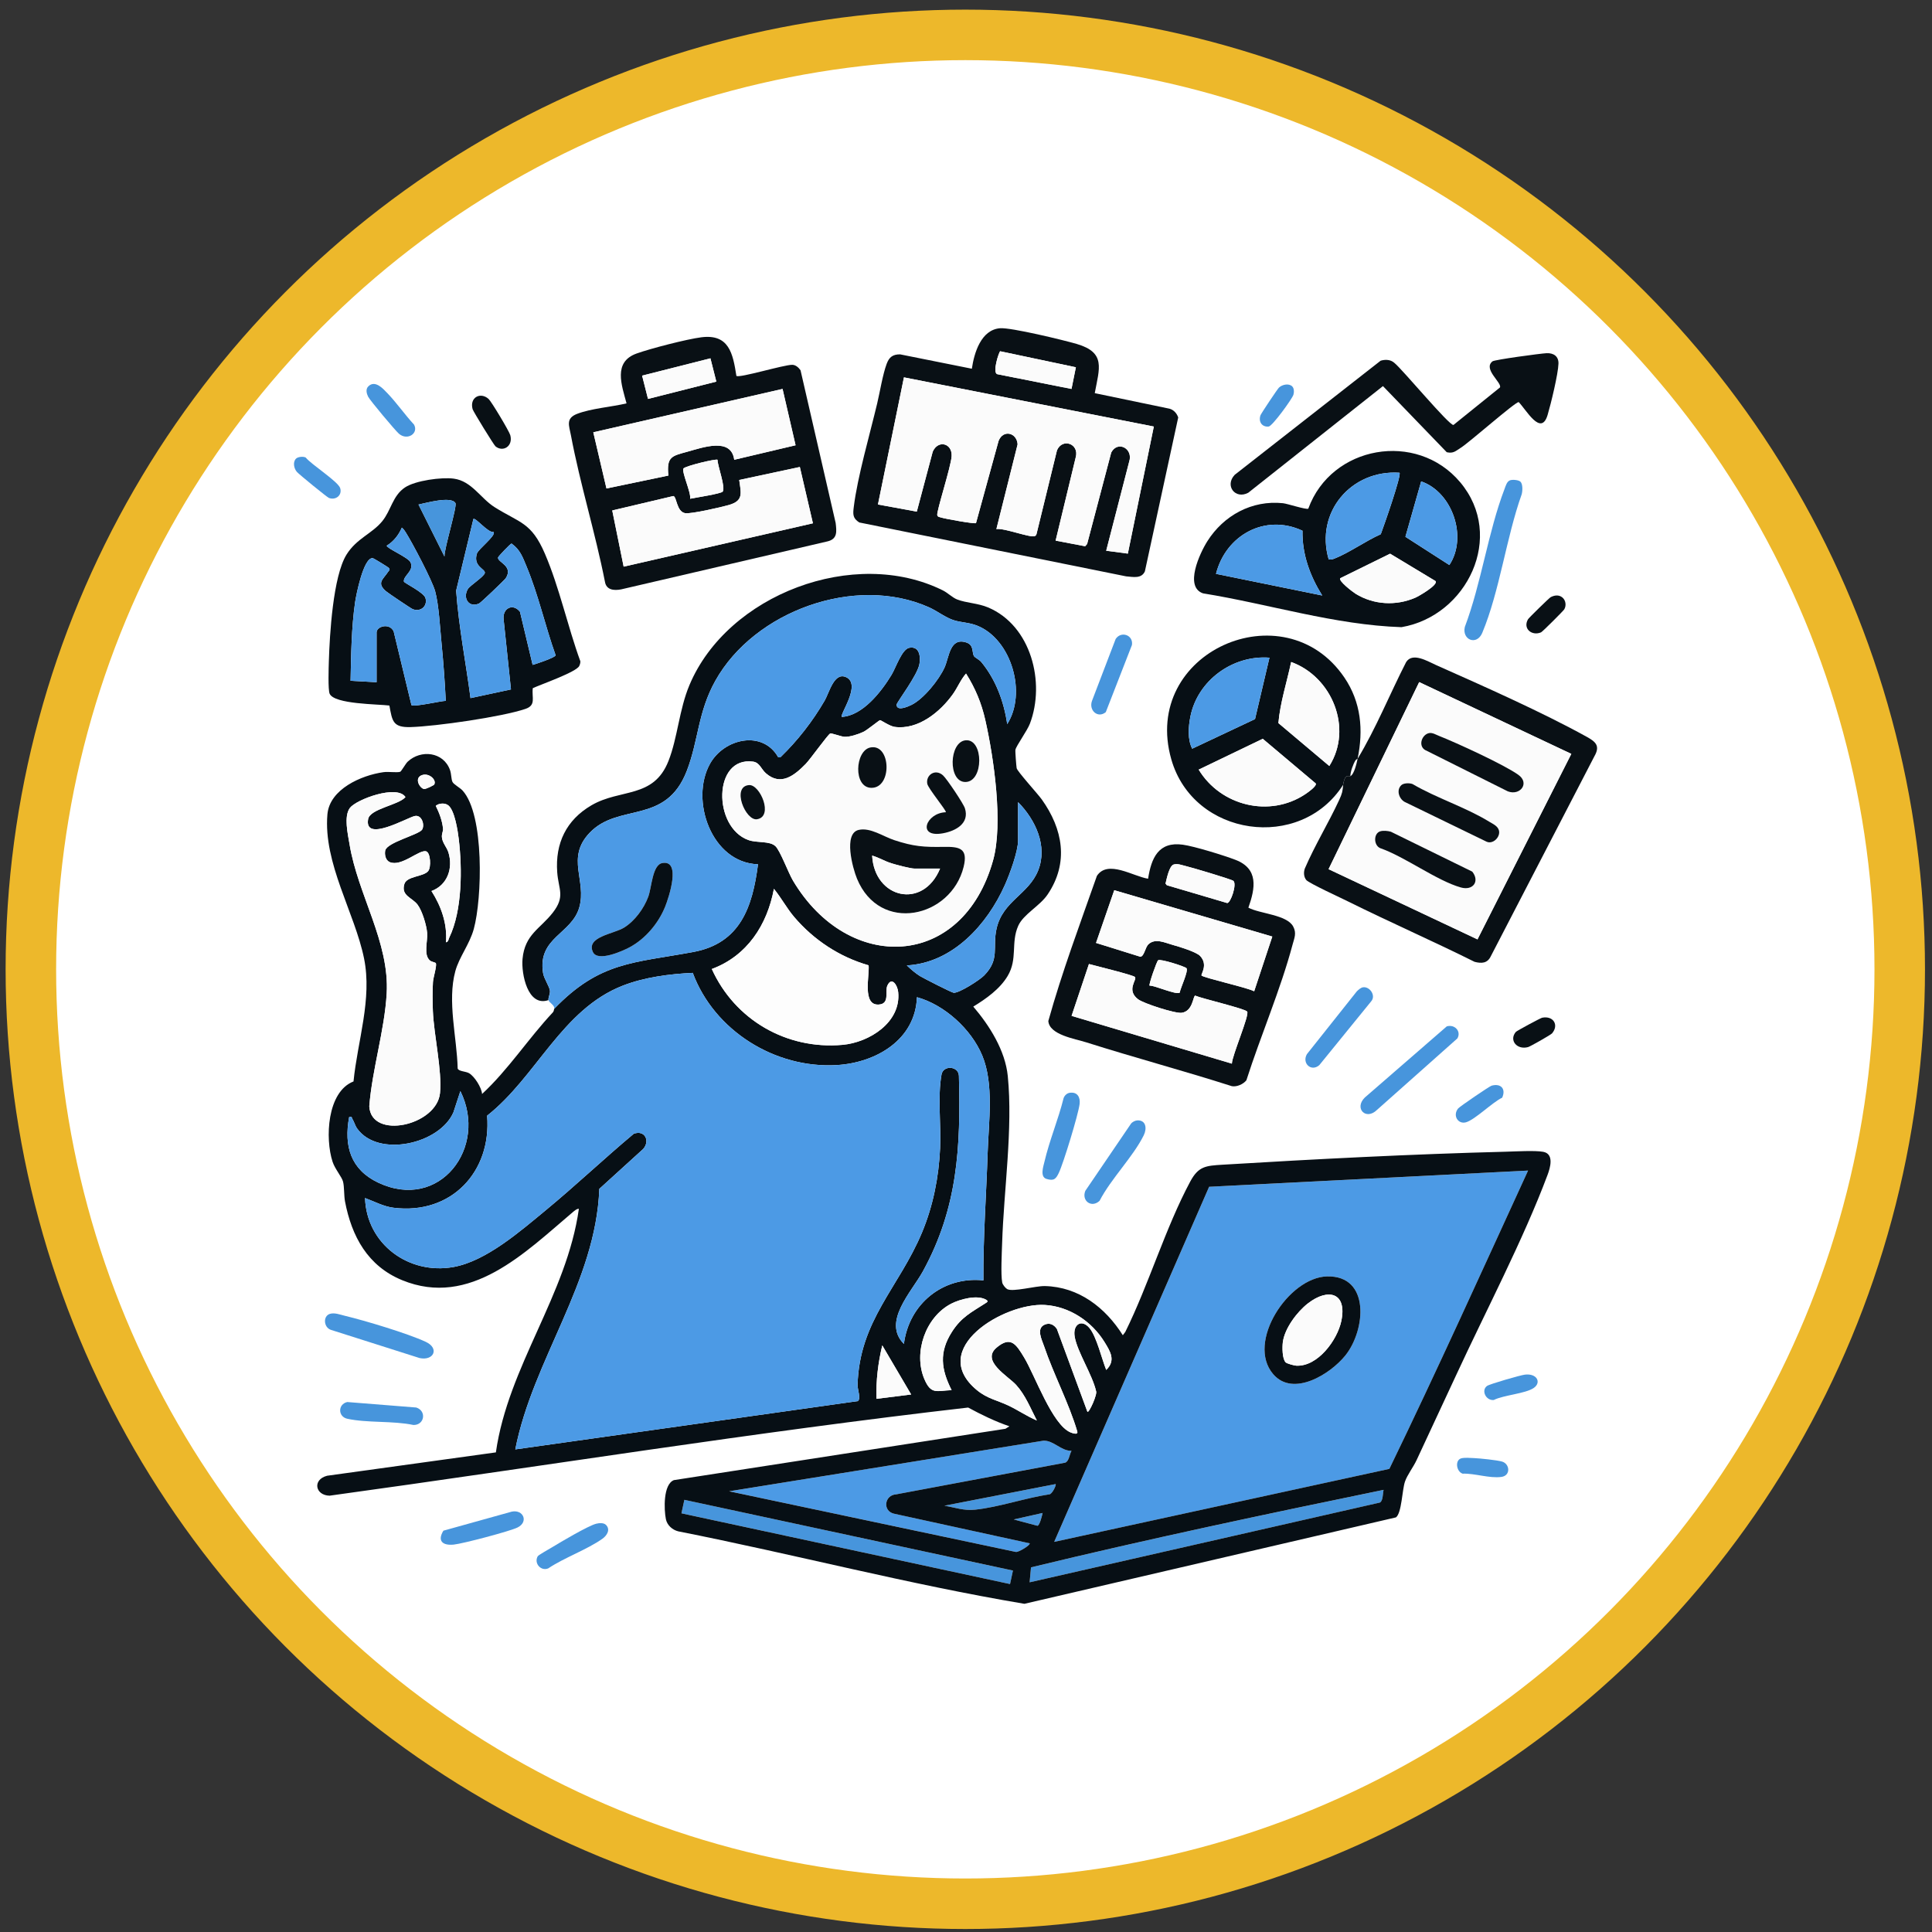 <?xml version="1.0" encoding="UTF-8"?> <svg xmlns="http://www.w3.org/2000/svg" width="306" height="306" viewBox="0 0 306 306"><rect x="0" y="0" width="306" height="306" fill="#333333" stroke="none"/><g id="a"><circle cx="152.889" cy="153.526" r="148" style="fill:#fff;"></circle></g><g id="b"><path d="M240.825,76.301c.383.382.334,1.502.18,2.017-2.433,6.814-3.484,15.33-6.234,21.911-.865,2.07-3.236,1.137-2.766-.927,2.618-6.925,3.676-15.028,6.292-21.862.182-.475.366-1.219.912-1.382.401-.12,1.324-.049,1.615.243Z" style="fill:#4795dc;"></path><path d="M229.145,162.563c1.272-.373,2.333.798,1.68,1.909l-12.72,11.309c-1.756,1.742-3.672-.236-1.944-1.944l12.985-11.274Z" style="fill:#4795dc;"></path><path d="M215.874,156.374c1.073-.168,2.106,1.316,1.296,2.227l-8.208,10.097c-1.28,1.121-2.799-.298-1.966-1.737l7.902-9.944c.257-.247.62-.587.975-.642Z" style="fill:#4795dc;"></path><path d="M180.166,177.449c1.362-.038,1.507,1.303.993,2.349-1.669,3.397-5.21,6.912-7,10.39-1.277,1.202-2.895.005-2.261-1.576l7.224-10.622c.217-.302.69-.53,1.044-.54Z" style="fill:#4795dc;"></path><path d="M169.419,173.084c1.236-.187,1.713.723,1.574,1.794-.218,1.68-2.555,9.354-3.298,10.905-.448.935-.761,1.296-1.941.942-1.082-.325-.5-1.984-.322-2.747.771-3.311,2.194-6.697,3.019-10.024.137-.426.519-.802.968-.869Z" style="fill:#4795dc;"></path><path d="M175.141,112.792c-1.267,1.049-2.756-.301-2.171-1.822l3.735-9.768c.861-1.298,2.818-.639,2.578.956l-4.142,10.634Z" style="fill:#4795dc;"></path><path d="M70.231,242.436l10.833-3.018c1.835-.37,2.689,1.63.906,2.514-1.206.598-8.691,2.57-10.106,2.709-1.772.175-2.63-.586-1.633-2.205Z" style="fill:#4795dc;"></path><path d="M95.975,241.517c.763.763.133,1.704-.556,2.194-2.433,1.727-6.038,2.991-8.589,4.697-1.145.481-2.292-.788-1.667-1.911.114-.204,1.852-1.174,2.246-1.413,1.383-.838,5.714-3.411,7.014-3.748.465-.12,1.193-.177,1.551.181Z" style="fill:#4795dc;"></path><path d="M78.474,70.689c-.266-.22-3.515-5.507-3.618-5.875-.521-1.875,1.251-2.788,2.534-1.62.45.41,3.257,5.101,3.428,5.724.484,1.76-1.154,2.756-2.345,1.772Z" style="fill:#091015;"></path><path d="M58.329,61.199c1.08-1.073,2.34.36,3.037,1.086,1.486,1.55,2.745,3.381,4.206,4.961.776,1.39-1.05,2.599-2.383,1.454-.575-.494-4.587-5.281-4.883-5.871-.243-.485-.426-1.182.024-1.629Z" style="fill:#4795dc;"></path><path d="M46.886,72.641c.296-.296,1.154-.389,1.542-.169.868,1.093,5.143,3.801,5.457,4.854.333,1.117-.698,1.94-1.78,1.544-.306-.112-4.68-3.693-5.055-4.099-.499-.539-.709-1.584-.164-2.13Z" style="fill:#4795dc;"></path><path d="M236.243,171.954c1.501-.409,2.304.529,1.677,1.906-1.524.709-4.315,3.499-5.733,3.896-1.253.35-2.142-1.07-1.247-2.183.253-.314,4.974-3.529,5.304-3.618Z" style="fill:#4795dc;"></path><path d="M241.511,217.723c1.922-.238,2.663,1.242,1.417,2.104-1.326.917-4.772,1.121-6.34,1.913-1.26.118-2.021-1.531-1.066-2.226.426-.31,5.276-1.702,5.989-1.791Z" style="fill:#4795dc;"></path><path d="M247.45,94.623c.546.444.66,1.287.306,1.888-.142.24-3.438,3.541-3.676,3.643-1.451.623-2.927-.585-2.067-2.067.133-.23,3.352-3.381,3.587-3.503.598-.312,1.291-.415,1.851.04Z" style="fill:#091015;"></path><path d="M231.429,230.982c.496-.146,1.45-.068,2.012-.043.926.041,3.682.316,4.476.557,1.233.374,1.38,2.222-.116,2.425-1.918.26-4.188-.584-6.142-.515-1.001-.326-1.248-2.125-.23-2.424Z" style="fill:#4795dc;"></path><path d="M244.253,161.191c1.79-.353,2.697,1.171,1.561,2.485-.201.233-3.449,2.075-3.783,2.166-1.787.489-3.059-1.095-1.943-2.403.154-.18,3.913-2.198,4.166-2.248Z" style="fill:#091015;"></path><path d="M204.669,61.2c.309.308.31.92.19,1.323-.193.646-3.332,4.975-3.918,5.035-1.074.11-1.648-.771-1.304-1.775.099-.289,2.692-4.168,2.931-4.393.523-.495,1.575-.714,2.102-.19Z" style="fill:#4795dc;"></path><path d="M84.387,108.995c-.197,1.503.574,2.695-1.172,3.286-3.743,1.266-14.146,2.76-18.184,2.879-2.819.083-2.905-.949-3.357-3.413-1.778-.23-8.71-.195-9.461-1.865-.279-.621-.157-4.196-.128-5.154.127-4.186.659-13.439,2.796-16.883,1.596-2.572,4.051-3.308,5.675-5.309,1.394-1.718,1.628-4.028,3.591-5.334,1.647-1.096,5.785-1.65,7.722-1.392,2.842.379,4.244,3.12,6.466,4.518,4.019,2.529,5.819,2.373,7.966,7.366,2.304,5.358,3.607,11.541,5.619,17.046.004.264-.064.508-.177.744-.457.96-6.077,2.92-7.357,3.512ZM70.399,88.146c-.07-1.196,2.036-7.961,1.734-8.468-.687-1.15-4.699.003-5.85.232l4.116,8.235ZM78.181,84.259c-.858.19-2.846-2.319-3.201-2.062l-2.735,11.359c.414,5.722,1.531,11.339,2.276,17.017l6.408-1.377-1.164-11.095c-.203-1.737,1.454-2.635,2.592-1.202l2.005,8.41c.602-.171,3.528-1.14,3.643-1.517-1.651-4.63-2.723-9.565-4.618-14.102-.61-1.46-.992-2.619-2.361-3.596-.15-.034-2.116,2.046-2.142,2.198-.135.776,2.477,1.31,1.231,3.277-.184.291-3.962,3.889-4.226,4.011-1.607.737-2.633-.821-1.801-2.26.341-.59,2.602-1.992,2.703-2.573.113-.65-1.904-1.012-1.253-3.071.232-.734,3.068-2.849,2.642-3.416ZM59.646,108.054v-7.895c0-.928,1.988-1.562,2.698-.181l2.824,11.706c.479.311,4.564-.65,5.436-.681-.15-2.989-.367-6.023-.662-9.013-.234-2.377-.427-6.193-1.024-8.358-.475-1.722-3.605-7.653-4.651-9.308-.178-.282-.351-.547-.618-.755-.519,1.184-1.289,2.175-2.397,2.859-.017.422,3.406,1.847,3.771,2.635.635,1.373-1.201,2.108-1.048,3.055.034.213,3.152,1.71,3.412,2.599.364,1.241-.699,2.256-2.011,1.769-.252-.093-3.925-2.568-4.246-2.847-1.547-1.339-.409-1.905.351-3.089.151-.235.345-.232.119-.581-.082-.126-2.416-1.55-2.565-1.566-1.452-.148-2.629,5.849-2.792,6.978-.581,4.024-.635,8.38-.717,12.443l4.12.228Z" style="fill:#070f15;"></path><path d="M59.646,108.054l-4.12-.228c.082-4.063.136-8.418.717-12.443.163-1.129,1.34-7.126,2.792-6.978.149.015,2.484,1.44,2.565,1.566.226.349.032.346-.119.581-.761,1.184-1.898,1.749-.351,3.089.321.278,3.994,2.753,4.246,2.847,1.312.487,2.375-.528,2.011-1.769-.26-.888-3.378-2.386-3.412-2.599-.153-.948,1.684-1.682,1.048-3.055-.365-.789-3.788-2.213-3.771-2.635,1.108-.684,1.878-1.675,2.397-2.859.267.208.439.473.618.755,1.046,1.655,4.176,7.586,4.651,9.308.597,2.165.79,5.981,1.024,8.358.295,2.99.512,6.024.662,9.013-.872.03-4.957.991-5.436.681l-2.824-11.706c-.71-1.381-2.698-.746-2.698.181v7.895Z" style="fill:#4c9ae5;"></path><path d="M78.181,84.259c.426.566-2.411,2.682-2.642,3.416-.651,2.059,1.366,2.421,1.253,3.071-.101.581-2.362,1.983-2.703,2.573-.832,1.439.194,2.997,1.801,2.26.265-.122,4.042-3.72,4.226-4.011,1.246-1.966-1.366-2.5-1.231-3.277.026-.151,1.992-2.231,2.142-2.198,1.369.978,1.751,2.136,2.361,3.596,1.895,4.537,2.967,9.472,4.618,14.102-.116.377-3.042,1.346-3.643,1.517l-2.005-8.41c-1.139-1.433-2.796-.535-2.592,1.202l1.164,11.095-6.408,1.377c-.745-5.677-1.862-11.295-2.276-17.017l2.735-11.359c.355-.257,2.343,2.252,3.201,2.062Z" style="fill:#4c9ae5;"></path><path d="M70.399,88.146l-4.116-8.235c1.151-.23,5.164-1.382,5.85-.232.302.506-1.803,7.271-1.734,8.468Z" style="fill:#4795dc;"></path><path d="M173.392,62.269l11.842,2.463c.67.183,1.158.738,1.378,1.386l-5.28,24.378c-.544,1.2-1.868.881-2.973.79l-42.264-8.536c-1.047-.674-1.014-1.292-.873-2.441.59-4.794,2.551-11.531,3.713-16.422.446-1.876.869-4.572,1.506-6.276.39-1.044.951-1.49,2.122-1.487l11.363,2.276c.364-2.498,1.446-6.165,4.464-6.412,1.718-.14,10.082,1.883,12.155,2.491,4.642,1.364,3.577,3.846,2.848,7.79ZM170.402,58.169l-11.98-2.533c-.189.042-1.31,3.437-.448,3.633l11.736,2.334.692-3.434ZM182.747,67.56l-39.577-7.79-4.116,20.134,6.153,1.129,2.523-9.493c.832-1.912,3.096-1.358,2.996.691-.079,1.624-2.438,8.834-2.277,9.367.093.31.338.28.567.36.578.202,5.324,1.054,5.567.896l3.575-13.015c.715-1.849,2.889-1.335,3.017.535l-3.361,13.424c1.202-.199,5.239,1.367,6.038,1.128.184-.055.284-.192.324-.373l3.236-13.239c.865-1.995,3.575-1.024,2.964,1.133l-3.181,13.181,4.676.891.314-.364,3.818-14.488c1.021-1.936,3.534-.629,2.839,1.468l-3.636,14.095,3.428.455,4.113-20.124Z" style="fill:#091015;"></path><path d="M182.747,67.56l-4.113,20.124-3.428-.455,3.636-14.095c.696-2.096-1.817-3.403-2.839-1.468l-3.818,14.488-.314.364-4.676-.891,3.181-13.181c.61-2.158-2.099-3.129-2.964-1.133l-3.236,13.239c-.041.181-.141.318-.324.373-.799.239-4.836-1.327-6.038-1.128l3.361-13.424c-.128-1.869-2.302-2.384-3.017-.535l-3.575,13.015c-.243.158-4.989-.694-5.567-.896-.229-.08-.474-.049-.567-.36-.16-.533,2.199-7.743,2.277-9.367.099-2.05-2.164-2.603-2.996-.691l-2.523,9.493-6.153-1.129,4.116-20.134,39.577,7.79Z" style="fill:#fbfbfb;"></path><path d="M170.402,58.169l-.692,3.434-11.736-2.334c-.862-.196.259-3.591.448-3.633l11.98,2.533Z" style="fill:#fbfbfb;"></path><path d="M116.633,59.533c.419.399,7.526-1.771,8.851-1.752.549.008,1.004.437,1.308.861l5.563,24.184c.162,1.365.309,2.547-1.306,2.925l-32.674,7.598c-1.118.214-2.348.114-2.561-1.211-1.523-7.737-3.938-15.485-5.392-23.212-.283-1.505-.863-2.659.977-3.375,2.202-.857,5.484-1.1,7.836-1.663-.779-2.918-2.157-6.552,1.596-7.898,2.211-.793,7.959-2.276,10.246-2.568,4.373-.558,5.004,2.538,5.556,6.11ZM112.521,56.755l-10.82,2.741.934,3.686,10.82-2.741-.934-3.686ZM123.946,61.601l-29.976,6.867,2.086,8.898,9.804-2.044c-.297-2.982.512-3.091,2.982-3.769,2.425-.665,6.978-2.34,7.448,1.267l9.719-2.297-2.063-8.923ZM113.643,72.821c-.209-.185-4.83.905-5.385,1.365-.343.548,1.239,3.86,1.045,4.809.749-.157,4.929-.8,5.162-1.131.486-.69-.809-4.039-.822-5.042ZM126.683,73.964l-9.602,2.055c.294,2.128.708,3.284-1.638,3.966-1.148.333-6.046,1.461-6.934,1.293-1.368-.259-1.303-2.575-1.856-2.715l-9.682,2.287,1.807,8.899,29.976-6.867-2.071-8.917Z" style="fill:#091015;"></path><path d="M123.946,61.601l2.063,8.923-9.719,2.297c-.47-3.607-5.023-1.933-7.448-1.267-2.47.678-3.279.787-2.982,3.769l-9.804,2.044-2.086-8.898,29.976-6.867Z" style="fill:#fbfbfb;"></path><path d="M126.683,73.964l2.071,8.917-29.976,6.867-1.807-8.899,9.682-2.287c.553.139.487,2.456,1.856,2.715.887.168,5.786-.959,6.934-1.293,2.346-.681,1.932-1.838,1.638-3.966l9.602-2.055Z" style="fill:#fbfbfb;"></path><rect x="101.997" y="58.068" width="11.162" height="3.802" transform="translate(-11.433 28.256) rotate(-14.217)" style="fill:#fbfbfb;"></rect><path d="M113.643,72.821c.013,1.003,1.307,4.352.822,5.042-.233.331-4.412.975-5.162,1.131.194-.949-1.388-4.26-1.045-4.809.554-.46,5.176-1.549,5.385-1.365Z" style="fill:#fbfbfb;"></path><path d="M181.84,139.176c.511-3.296,1.658-5.923,5.506-5.389,1.845.256,6.529,1.703,8.349,2.405,3.666,1.413,3.131,4.471,2.031,7.569,1.799.968,6.096,1.107,7.095,2.983.57,1.071.185,1.807-.092,2.848-1.897,7.128-5.071,14.468-7.321,21.51-.483.607-1.497,1.075-2.296.933-7.643-2.442-15.408-4.517-23.055-6.941-1.814-.575-5.864-1.193-6.017-3.382,2.157-7.745,5.021-15.374,7.691-22.983,1.72-2.62,5.76.086,8.111.447ZM185.893,136.926c-.71.215-1.116,2.304-1.292,3.023l.212.257,9.551,2.819c.557.024,1.582-3.012.981-3.511-.302-.251-6.641-2.136-7.506-2.333-.612-.139-1.313-.447-1.946-.256ZM201.512,148.338l-25.031-7.339-2.886,8.347,7.003,2.184c.634-.015.767-1.492,1.314-1.985,1.083-.977,2.544-.248,3.766.096,1.003.282,3.781,1.107,4.406,1.773,1.312,1.396.082,2.901.223,3.091.26.349,7.35,1.944,8.334,2.5l2.87-8.666ZM186.848,157.224c.112-.736,1.405-3.403,1.077-3.871-.182-.258-4.119-1.525-4.491-1.265-.226.158-1.512,3.856-1.364,4.018.914-.013,4.18,1.503,4.778,1.117ZM179.772,154.75c-.222-.307-6.388-1.807-7.298-2.064l-2.751,8.215,25.389,7.566c.011-1.233,2.812-7.696,2.423-8.247-.322-.457-7.169-2.062-8.232-2.525-.365.06-.339,2.465-2.145,2.718-1.011.142-6.032-1.476-6.904-2.143-1.91-1.459-.154-3.067-.481-3.519Z" style="fill:#091015;"></path><path d="M201.512,148.338l-2.87,8.666c-.984-.557-8.075-2.151-8.334-2.5-.141-.19,1.089-1.695-.223-3.091-.625-.665-3.403-1.491-4.406-1.773-1.222-.344-2.683-1.073-3.766-.096-.547.493-.679,1.97-1.314,1.985l-7.003-2.184,2.886-8.347,25.031,7.339Z" style="fill:#fbfbfb;"></path><path d="M179.772,154.75c.327.453-1.429,2.06.481,3.519.873.667,5.893,2.285,6.904,2.143,1.807-.253,1.78-2.659,2.145-2.718,1.064.463,7.91,2.067,8.232,2.525.389.551-2.412,7.014-2.423,8.247l-25.389-7.566,2.751-8.215c.91.257,7.076,1.757,7.298,2.064Z" style="fill:#fbfbfb;"></path><path d="M185.893,136.926c.633-.191,1.334.117,1.946.256.865.197,7.203,2.082,7.506,2.333.601.499-.424,3.534-.981,3.511l-9.551-2.819-.212-.257c.176-.719.581-2.808,1.292-3.023Z" style="fill:#fbfbfb;"></path><path d="M186.848,157.224c-.598.386-3.864-1.13-4.778-1.117-.148-.163,1.138-3.86,1.364-4.018.372-.26,4.309,1.006,4.491,1.265.329.467-.964,3.135-1.077,3.871Z" style="fill:#fbfbfb;"></path><path d="M244.958,55.94c1.065-.05,1.913.462,1.881,1.642-.044,1.639-1.207,6.418-1.722,8.143-1.04,3.484-3.411-.872-4.58-2.041-.586-.003-7.796,6.38-9.198,7.257-.789.493-1.135.918-2.194.685l-10.105-10.474-21.332,16.89c-2.051,1.104-3.774-1.107-2.15-2.836l23.113-18.075c.746-.225,1.588-.195,2.185.352,1.246.996,8.683,9.944,9.351,9.824l7.365-5.939c.361-.737-2.744-2.921-1.18-4.137.342-.266,7.621-1.247,8.564-1.291Z" style="fill:#091015;"></path><path d="M207.213,80.567c3.64-9.998,17.142-12.386,24.049-4.199,7.231,8.572,1.092,21.189-9.285,22.966-10.553-.343-21.009-3.671-31.437-5.356-2.998-1.031-.51-6.359.678-8.242,2.592-4.109,7.074-6.555,11.996-6.034.709.075,3.686,1.063,4,.864ZM221.658,74.875c-7.642-.507-13.401,6.248-11.212,13.73.332.045.592-.006.901-.128,2.343-.922,4.984-2.817,7.347-3.866.434-1.138,3.323-9.375,2.964-9.736ZM225.092,76.246l-2.496,8.774,6.962,4.472c2.918-4.415.488-11.548-4.466-13.246ZM206.295,84.058c-5.932-2.757-12.158.714-13.698,6.832l16.821,3.429c-1.935-3.114-3.196-6.524-3.123-10.261ZM227.377,92.04l-7.204-4.343-7.897,3.884c-.321.435,1.995,2.191,2.448,2.469,2.858,1.756,6.381,1.942,9.447.613.567-.246,3.628-2.011,3.207-2.623Z" style="fill:#070f15;"></path><path d="M221.658,74.875c.36.361-2.529,8.598-2.964,9.736-2.363,1.049-5.004,2.944-7.347,3.866-.309.122-.57.173-.901.128-2.189-7.482,3.57-14.237,11.212-13.73Z" style="fill:#4c9ae5;"></path><path d="M227.377,92.04c.421.612-2.64,2.377-3.207,2.623-3.066,1.329-6.588,1.143-9.447-.613-.453-.278-2.768-2.033-2.448-2.469l7.897-3.884,7.204,4.343Z" style="fill:#fbfbfb;"></path><path d="M225.092,76.246c4.954,1.699,7.384,8.831,4.466,13.246l-6.962-4.472,2.496-8.774Z" style="fill:#4c9ae5;"></path><path d="M206.295,84.058c-.072,3.737,1.188,7.147,3.123,10.261l-16.821-3.429c1.54-6.119,7.766-9.589,13.698-6.832Z" style="fill:#4c9ae5;"></path><path d="M242.024,185.401c-7.247,15.782-14.393,31.62-21.971,47.247l-53.083,11.559,24.536-56.238,50.518-2.568ZM210.164,202.166c-6.068.162-12.834,10.437-8.511,15.479,3.168,3.695,9.067-.022,11.426-2.954,3.233-4.017,3.992-12.71-2.915-12.525Z" style="fill:#4c9ae5;"></path><path d="M169.714,229.794c-.347.555-.366,1.617-1.004,1.87l-26.774,5.017c-1.86.115-2.177,2.61-.368,3.058l21.509,4.7c.192.246-1.786,1.471-2.201,1.36l-45.394-9.603,49.781-8.012c1.62-.062,2.749,1.615,4.451,1.609Z" style="fill:#4c9ae5;"></path><path d="M219.14,235.971c-.132.548-.084,1.817-.611,2.018l-55.45,12.625.217-2.366c18.454-4.471,37.189-8.434,55.844-12.276Z" style="fill:#4795dc;"></path><rect x="133.093" y="217.603" width="2.184" height="53.234" transform="translate(-132.804 324.008) rotate(-77.852)" style="fill:#4795dc;"></rect><path d="M167.195,235.056c.151.14-.566,1.632-1.005,1.624-3.798.573-7.985,2.038-11.756,2.43-1.808.188-3.118-.341-4.856-.625l17.617-3.429Z" style="fill:#4795dc;"></path><path d="M165.136,239.632c-.101.442-.446,1.936-.816,2.027l-3.758-1,4.574-1.028Z" style="fill:#4795dc;"></path><path d="M210.164,202.166c6.907-.185,6.148,8.508,2.915,12.525-2.359,2.931-8.258,6.649-11.426,2.954-4.323-5.042,2.443-15.317,8.511-15.479ZM203.634,215.78c.194.194,1.343.504,1.671.522,3.402.185,6.497-4.048,7.135-7.053.963-4.534-2.078-5.31-5.307-2.792-1.704,1.329-3.662,3.936-3.95,6.117-.102.775-.108,2.646.451,3.206Z" style="fill:#070f15;"></path><path d="M203.634,215.78c-.56-.56-.553-2.431-.451-3.206.288-2.181,2.246-4.788,3.95-6.117,3.229-2.518,6.27-1.742,5.307,2.792-.638,3.006-3.733,7.238-7.135,7.053-.327-.018-1.477-.328-1.671-.522Z" style="fill:#fbfbfb;"></path><path d="M86.877,158.397c-3.306,1.155-4.333-4.19-4.116-6.52.362-3.891,2.807-4.768,4.797-7.33,2.006-2.582.894-3.662.696-6.405-.33-4.58,1.436-8.264,5.419-10.592,4.603-2.69,9.838-1.018,12.202-7.02,1.456-3.697,1.686-8.126,3.318-12.014,6.037-14.384,26.173-21.97,40.16-14.996.76.379,1.502,1.137,2.237,1.424,1.458.569,3.284.579,4.912,1.266,6.825,2.882,9.092,11.901,6.618,18.408-.428,1.126-2.167,3.509-2.293,4.132-.049.242.135,2.588.195,2.916.092.502,3.358,4.084,3.976,4.949,3.346,4.681,4.331,10.024.925,15.063-1.239,1.833-3.835,3.12-4.652,4.959-1.198,2.697-.058,5.226-1.672,7.939-1.233,2.072-3.424,3.621-5.447,4.855,2.575,3.009,5.064,6.956,5.465,11.007.829,8.371-.632,18.038-.898,26.506-.047,1.505-.231,4.886.016,6.184.065.342.505.886.784,1.045.879.5,4.507-.514,5.968-.48,5.383.127,9.595,3.424,12.35,7.788l.391-.52c3.726-7.535,6.352-16.473,10.283-23.813,1.301-2.428,2.453-2.513,5.106-2.674,14.684-.891,30.152-1.685,44.851-2.059,1.499-.038,4.649-.227,5.953.016,1.77.33,1.102,2.547.689,3.651-3.834,10.251-9.824,21.645-14.487,31.737-2.07,4.481-4.18,8.945-6.251,13.428-.517,1.12-1.474,2.331-1.846,3.417-.457,1.333-.514,4.979-1.427,5.667l-58.849,13.688c-18.356-3.077-36.523-7.86-54.828-11.477-.932-.232-1.761-.966-1.957-1.933-.307-1.519-.443-5.502,1.267-6.18l52.511-8.131.629-.394c-2.268-.779-4.429-1.827-6.532-2.969-33.816,3.883-67.429,9.32-101.143,13.959-2.287-.055-2.743-2.549-.39-3.157l26.733-3.701c1.944-13.656,11.222-24.898,13.144-38.571-.278-.077-.816.398-1.026.576-7.486,6.341-16.205,15.149-26.975,10.716-5.438-2.238-7.98-6.912-9.04-12.47-.176-.923-.096-2.263-.308-3.125-.183-.745-1.284-2.008-1.658-3.147-1.208-3.679-.891-11.091,3.314-12.73.634-6.418,2.978-13.046,1.668-19.483-1.469-7.221-6.472-15.095-5.803-22.82.345-3.986,5.368-6.192,8.878-6.682.818-.114,2.051.104,2.639-.055.178-.048.871-1.302,1.194-1.604,2.103-1.969,5.67-1.559,6.701,1.305.235.653.18,1.416.395,1.893.174.386,1.191.921,1.602,1.372,3.487,3.829,3.095,17.129,1.776,21.923-.673,2.446-2.314,4.436-2.926,6.685-1.302,4.78.26,10.513.373,15.418.151.458,1.248.435,1.785.732.861.478,2.013,2.288,2.079,3.301,4.196-3.891,7.312-8.765,11.218-12.93.171-.182.173-.522.221-.571,7.206-7.482,12.57-7.234,22.018-8.988,7.446-1.382,9.381-7.13,10.246-13.894-7.366-.227-10.831-10.179-7.589-15.943,2.249-3.999,8.343-5.359,10.797-.993l.332-.003c2.737-2.645,5.111-5.697,7.025-8.995.717-1.236,1.492-4.565,3.389-3.699,2.47,1.127-1.057,5.93-.681,6.291,3.316-.194,6.266-3.995,7.874-6.654.694-1.148,1.641-4.079,2.82-4.294,1.583-.289,1.806,1.342,1.607,2.543-.3,1.818-3.61,6.089-3.616,6.46-.02,1.125,1.822.305,2.345.048,1.939-.951,4.38-3.992,5.256-5.956.729-1.635.82-4.763,3.403-3.943,1.284.408.872,1.526,1.253,2.18.126.216.829.536,1.143.916,2.3,2.78,3.595,6.283,4.113,9.844,3.135-4.907.691-13.425-4.764-15.599-1.287-.513-2.488-.476-3.714-.862-1.268-.399-2.622-1.465-3.91-2.04-11.674-5.214-27.669.587-33.839,11.633-2.779,4.975-2.653,9.418-4.513,14.251-3.338,8.678-10.826,4.993-15.425,9.861-3.763,3.983-.407,7.539-1.609,11.778s-6.63,4.753-5.74,10.398c.146.923,1.024,2.144,1.088,2.821.05.521-.294,1.062-.228,1.467ZM153.006,106.682c-.856.968-1.325,2.203-2.095,3.279-2.016,2.821-5.522,5.68-9.209,5.167-.785-.109-2.184-1.076-2.31-1.066-.162.012-2.03,1.569-2.656,1.862-.792.37-2.138.82-2.993.776-.509-.026-2.033-.616-2.251-.521-.364.158-3.169,4.089-3.877,4.812-1.797,1.836-3.942,3.561-6.305,1.489-.769-.674-.98-1.706-2.041-1.849-6.355-.854-6.374,10.388-.745,12.415,1.404.506,3.362.104,4.291.973.752.703,2.055,4.238,2.781,5.457,8.807,14.792,26.884,14.072,31.697-3.224,1.619-5.817.119-16.201-1.235-22.204-.607-2.691-1.585-5.038-3.051-7.364ZM68.769,124.267c.422-.722-.77-1.854-1.865-1.522-1.359.412-.486,2.03.224,2.216.294.077,1.583-.594,1.642-.694ZM67.817,137.966c.495-.61.383-2.892-.308-3.121-1.08-.357-3.935,2.522-5.798,1.692-.652-.29-.821-1.189-.695-1.824.257-1.292,5.349-2.509,5.841-3.315.459-.75-.059-2.432-1.206-2.143-1.287.324-8.007,4.211-7.342.479.293-1.645,4.84-2.22,5.91-3.488-1.31-2.033-7.797.375-8.8,1.721-.991,1.33-.316,4.158-.053,5.764,1.312,7.99,6.353,15.501,5.881,23.634-.341,5.868-2.293,11.964-2.755,17.857.285,5.36,10.683,3.069,11.199-2.091.353-3.534-.974-9.201-1.128-13.009-.057-1.421-.075-3.172.013-4.582.045-.717.608-2.449.473-2.956-.047-.176-.654-.202-.954-.457-1.057-.898-.333-3.017-.442-4.368-.099-1.225-.772-3.465-1.499-4.45-.861-1.167-2.672-1.41-2.11-3.286.384-1.282,3.032-1.141,3.775-2.057ZM161.247,127.047v6.064c0,1.769-1.339,5.371-2.092,7.061-2.795,6.272-8.269,12.34-15.528,12.735.578.567,1.402,1.273,2.084,1.689.558.34,5.051,2.639,5.35,2.647.915.027,4.096-2.014,4.807-2.739,2.542-2.592,1.292-4.405,1.969-7.413.988-4.394,5.063-5.416,6.584-9.205,1.557-3.878-.426-8.063-3.174-10.839ZM71.024,127.573c-.524-.433-1.488-.382-2.003.057.563,1.157,1.031,2.352,1.151,3.652.033.356-.224.775-.183,1.306.073.924.773,1.579,1.034,2.42.776,2.506-.155,5.19-2.685,6.117,1.547,2.421,2.534,5.21,2.295,8.119.399-.059.388-.465.52-.737,2.073-4.29,2.067-10.93,1.509-15.596-.155-1.297-.631-4.505-1.638-5.338ZM122.577,140.778c-1.072,5.722-4.239,10.616-9.837,12.698,3.651,8.058,11.837,12.802,20.7,12.012,4.218-.376,9.297-3.55,8.821-8.352-.112-1.128-1.043-2.524-1.719-1.022-.414.92.449,2.889-1.379,2.994-2.644.152-1.419-4.655-1.588-6.217-4.607-1.318-8.698-4.02-11.791-7.658-1.185-1.393-2.052-3.044-3.208-4.455ZM109.724,154.088c-3.663.172-7.62.677-11.067,2.016-9.679,3.76-13.684,14.439-21.504,20.601.723,8.872-5.67,15.732-14.816,14.586-1.6-.201-3.037-.994-4.52-1.542.245,7.317,6.945,12.196,14.014,10.925,5.175-.931,10.602-5.687,14.593-8.977,4.75-3.916,9.234-8.177,13.958-12.127,1.743-.642,2.623,1.11,1.493,2.407l-6.951,6.32c-.552,14.835-10.515,27.007-13.308,41.265l54.246-7.649c.536-.368-.051-1.872-.034-2.531.261-10.213,6.574-15.488,10.195-24.15,1.772-4.239,2.665-8.776,2.877-13.37.17-3.682-.417-8.114.224-11.675.272-1.514,2.694-1.365,2.753.212.298,11.322-.188,20.895-5.693,30.943-1.812,3.306-6.495,8.01-3.017,11.516.803-6.34,6.17-10.731,12.59-10.067-.053-6.766.456-13.49.676-20.262.156-4.817,1.022-10.843-.865-15.363-1.746-4.184-5.992-8.03-10.337-9.226-.251,6.771-6.504,10.386-12.704,10.752-9.75.575-19.4-5.443-22.803-14.604ZM55.3,176.933c-.858,4.583.246,8.32,4.605,10.381,9.732,4.601,17.431-5.585,13.011-14.499l-1.099,3.359c-2.171,5.025-11.904,7.235-15.245,2.575-.333-.465-.479-1.084-.76-1.521-.145-.226.023-.409-.512-.294ZM242.024,185.401l-50.518,2.568-24.536,56.238,53.083-11.559c7.578-15.628,14.725-31.465,21.971-47.247ZM150.72,220.18c-1.665-3.318-2.017-5.987.045-9.222,1.508-2.366,3.086-3.105,5.302-4.537.261-.169.539-.305.149-.544-1.408-.863-4.188-.099-5.57.615-4.064,2.101-6.02,7.758-4.239,11.939,1.073,2.518,1.945,1.832,4.312,1.749ZM175.208,216.977c1.555-1.497.657-2.913-.272-4.422-2.007-3.261-5.559-5.641-9.459-5.871-6.376-.376-18.698,6.919-10.747,13.491,1.659,1.372,3.275,1.614,5.071,2.481,1.511.729,2.881,1.676,4.421,2.327-1.002-1.929-1.802-4.005-3.284-5.638-1.26-1.388-5.592-3.779-3.103-5.895,2.258-1.92,3.121-.515,4.366,1.543,1.718,2.839,4.458,10.671,7.349,11.873.295.122,1.255.467,1.072-.155-1.288-4.389-3.759-9.067-5.26-13.506-.342-1.011-1.275-2.756.061-3.384.8-.376,1.506-.033,1.973.664l4.838,13.127c.262.203,1.623-2.825,1.365-3.296-.591-2.571-2.927-6.128-3.374-8.543-.372-2.006,1.086-2.934,2.341-1.423,1.119,1.347,1.954,4.924,2.644,6.626ZM144.313,220.865l-4.573-7.777c-.663,2.762-1.011,5.606-.917,8.465l5.49-.688ZM169.714,229.794c-1.701.006-2.83-1.672-4.451-1.609l-49.781,8.012,45.394,9.603c.416.111,2.393-1.114,2.201-1.36l-21.509-4.7c-1.809-.448-1.492-2.943.368-3.058l26.774-5.017c.638-.253.657-1.315,1.004-1.87ZM167.195,235.056l-17.617,3.429c1.739.284,3.048.813,4.856.625,3.771-.392,7.957-1.857,11.756-2.43.439.008,1.156-1.484,1.005-1.624ZM219.14,235.971c-18.655,3.842-37.39,7.806-55.844,12.276l-.217,2.366,55.45-12.625c.527-.201.479-1.47.611-2.018ZM108.393,237.551l-.46,2.135,52.042,11.202.46-2.135-52.042-11.202ZM165.136,239.632l-4.574,1.028,3.758,1c.37-.092.715-1.585.816-2.027Z" style="fill:#070f15;"></path><path d="M86.877,158.397c-.066-.405.277-.945.228-1.467-.064-.678-.942-1.898-1.088-2.821-.89-5.645,4.539-6.161,5.74-10.398s-2.154-7.795,1.609-11.778c4.599-4.867,12.087-1.182,15.425-9.861,1.859-4.834,1.734-9.276,4.513-14.251,6.169-11.047,22.165-16.848,33.839-11.633,1.287.575,2.641,1.641,3.91,2.04,1.226.386,2.428.349,3.714.862,5.455,2.174,7.899,10.692,4.764,15.599-.517-3.56-1.813-7.063-4.113-9.844-.314-.38-1.017-.7-1.143-.916-.381-.654.031-1.772-1.253-2.18-2.583-.82-2.674,2.308-3.403,3.943-.876,1.965-3.318,5.005-5.256,5.956-.523.257-2.365,1.077-2.345-.048.006-.371,3.316-4.642,3.616-6.46.199-1.202-.024-2.832-1.607-2.543-1.179.215-2.125,3.146-2.82,4.294-1.608,2.659-4.558,6.46-7.874,6.654-.376-.361,3.151-5.163.681-6.291-1.897-.866-2.671,2.464-3.389,3.699-1.915,3.298-4.288,6.349-7.025,8.995l-.332.003c-2.455-4.366-8.548-3.006-10.797.993-3.242,5.764.223,15.716,7.589,15.943-.865,6.764-2.8,12.512-10.246,13.894-9.449,1.754-14.812,1.506-22.018,8.988.055-.609-.848-.96-.915-1.373ZM104.895,136.694c-1.581.284-1.673,3.875-2.224,5.347-.698,1.863-2.13,3.823-3.821,4.874-1.627,1.011-6.072,1.452-4.939,3.876.746,1.595,4.626-.127,5.784-.743,2.525-1.342,4.602-3.824,5.663-6.465.552-1.375,2.592-7.438-.463-6.89Z" style="fill:#4c9ae5;"></path><path d="M67.817,137.966c-.743.916-3.391.775-3.775,2.057-.562,1.876,1.249,2.119,2.11,3.286.726.985,1.4,3.226,1.499,4.45.109,1.351-.615,3.47.442,4.368.3.255.907.281.954.457.136.507-.428,2.239-.473,2.956-.088,1.411-.07,3.162-.013,4.582.154,3.808,1.481,9.475,1.128,13.009-.515,5.159-10.914,7.451-11.199,2.091.462-5.893,2.414-11.989,2.755-17.857.472-8.133-4.569-15.643-5.881-23.634-.264-1.606-.938-4.434.053-5.764,1.003-1.346,7.49-3.754,8.8-1.721-1.069,1.267-5.617,1.843-5.91,3.488-.665,3.732,6.054-.155,7.342-.479,1.148-.289,1.665,1.393,1.206,2.143-.493.806-5.584,2.023-5.841,3.315-.126.635.043,1.533.695,1.824,1.864.83,4.718-2.05,5.798-1.692.691.229.803,2.511.308,3.121Z" style="fill:#fbfbfb;"></path><path d="M122.577,140.778c1.156,1.411,2.023,3.061,3.208,4.455,3.093,3.639,7.184,6.34,11.791,7.658.168,1.562-1.056,6.369,1.588,6.217,1.827-.105.964-2.074,1.379-2.994.676-1.502,1.607-.106,1.719,1.022.476,4.801-4.603,7.976-8.821,8.352-8.863.79-17.049-3.954-20.7-12.012,5.598-2.082,8.766-6.976,9.837-12.698Z" style="fill:#fdfdfd;"></path><path d="M175.208,216.977c-.689-1.702-1.525-5.279-2.644-6.626-1.255-1.511-2.712-.582-2.341,1.423.447,2.415,2.783,5.972,3.374,8.543.258.47-1.102,3.499-1.365,3.296l-4.838-13.127c-.467-.696-1.172-1.039-1.973-.664-1.336.627-.403,2.372-.061,3.384,1.501,4.439,3.972,9.117,5.26,13.506.182.622-.778.277-1.072.155-2.891-1.202-5.631-9.034-7.349-11.873-1.245-2.058-2.108-3.463-4.366-1.543-2.489,2.116,1.843,4.507,3.103,5.895,1.482,1.633,2.282,3.709,3.284,5.638-1.539-.651-2.91-1.598-4.421-2.327-1.796-.867-3.412-1.109-5.071-2.481-7.951-6.572,4.371-13.867,10.747-13.491,3.9.23,7.452,2.61,9.459,5.871.929,1.509,1.827,2.925.272,4.422Z" style="fill:#fbfbfb;"></path><path d="M109.724,154.088c3.403,9.161,13.053,15.179,22.803,14.604,6.2-.366,12.452-3.981,12.704-10.752,4.345,1.196,8.591,5.042,10.337,9.226,1.886,4.521,1.021,10.546.865,15.363-.22,6.772-.729,13.496-.676,20.262-6.42-.664-11.786,3.727-12.59,10.067-3.478-3.506,1.205-8.21,3.017-11.516,5.505-10.048,5.991-19.621,5.693-30.943-.059-1.577-2.481-1.726-2.753-.212-.641,3.561-.054,7.993-.224,11.675-.212,4.593-1.105,9.131-2.877,13.37-3.621,8.662-9.934,13.937-10.195,24.15-.017.659.57,2.164.034,2.531l-54.246,7.649c2.793-14.258,12.756-26.43,13.308-41.265l6.951-6.32c1.131-1.297.251-3.05-1.493-2.407-4.724,3.949-9.209,8.21-13.958,12.127-3.99,3.29-9.417,8.046-14.593,8.977-7.069,1.272-13.768-3.608-14.014-10.925,1.483.548,2.919,1.341,4.52,1.542,9.146,1.146,15.54-5.714,14.816-14.586,7.82-6.161,11.824-16.841,21.504-20.601,3.447-1.339,7.404-1.844,11.067-2.016Z" style="fill:#4c9ae5;"></path><path d="M55.3,176.933c.535-.115.367.068.512.294.28.437.426,1.056.76,1.521,3.341,4.66,13.074,2.45,15.245-2.575l1.099-3.359c4.42,8.914-3.279,19.101-13.011,14.499-4.359-2.061-5.463-5.798-4.605-10.381Z" style="fill:#4c9ae5;"></path><path d="M161.247,127.047c2.748,2.777,4.73,6.962,3.174,10.839-1.521,3.79-5.596,4.811-6.584,9.205-.677,3.009.573,4.821-1.969,7.413-.711.725-3.892,2.765-4.807,2.739-.298-.009-4.791-2.307-5.35-2.647-.683-.416-1.506-1.123-2.084-1.689,7.259-.395,12.733-6.463,15.528-12.735.753-1.691,2.092-5.292,2.092-7.061v-6.064Z" style="fill:#4c9ae5;"></path><path d="M150.72,220.18c-2.367.083-3.24.769-4.312-1.749-1.782-4.181.175-9.839,4.239-11.939,1.381-.714,4.162-1.478,5.57-.615.391.239.112.376-.149.544-2.216,1.432-3.794,2.172-5.302,4.537-2.062,3.235-1.711,5.904-.045,9.222Z" style="fill:#fbfbfb;"></path><path d="M71.024,127.573c1.007.833,1.483,4.041,1.638,5.338.558,4.666.564,11.306-1.509,15.596-.131.271-.121.677-.52.737.239-2.909-.748-5.698-2.295-8.119,2.53-.927,3.461-3.612,2.685-6.117-.26-.841-.961-1.496-1.034-2.42-.042-.53.216-.95.183-1.306-.12-1.3-.588-2.495-1.151-3.652.515-.438,1.479-.49,2.003-.057Z" style="fill:#fbfbfb;"></path><path d="M144.313,220.865l-5.49.688c-.094-2.859.253-5.703.917-8.465l4.573,7.777Z" style="fill:#fbfbfb;"></path><path d="M68.769,124.267c-.059.101-1.348.771-1.642.694-.71-.186-1.582-1.804-.224-2.216,1.095-.332,2.287.8,1.865,1.522Z" style="fill:#fbfbfb;"></path><path d="M104.895,136.694c3.055-.548,1.015,5.515.463,6.89-1.061,2.641-3.138,5.123-5.663,6.465-1.159.616-5.038,2.338-5.784.743-1.133-2.424,3.312-2.865,4.939-3.876,1.691-1.051,3.123-3.011,3.821-4.874.552-1.471.643-5.063,2.224-5.347Z" style="fill:#070f15;"></path><path d="M153.006,106.682c1.465,2.326,2.444,4.673,3.051,7.364,1.355,6.003,2.854,16.387,1.235,22.204-4.814,17.297-22.891,18.016-31.697,3.224-.726-1.219-2.029-4.754-2.781-5.457-.928-.868-2.887-.467-4.291-.973-5.629-2.027-5.61-13.269.745-12.415,1.061.143,1.272,1.175,2.041,1.849,2.363,2.072,4.508.347,6.305-1.489.708-.723,3.513-4.654,3.877-4.812.218-.095,1.742.495,2.251.521.855.044,2.201-.405,2.993-.776.626-.292,2.494-1.849,2.656-1.862.127-.01,1.526.957,2.31,1.066,3.687.513,7.193-2.346,9.209-5.167.769-1.076,1.239-2.311,2.095-3.279ZM152.953,117.251c-2.649.232-2.841,6.606-.058,6.605,2.937-.001,2.917-6.855.058-6.605ZM137.845,118.391c-2.425.502-2.745,6.37.172,6.391,3.344.024,3.099-7.068-.172-6.391ZM149.805,128.646c-3.138.093-4.66,4.106-.446,3.332,2.025-.372,4.221-1.564,3.47-3.952-.237-.753-2.875-4.685-3.472-5.221-1.244-1.117-2.745-.031-2.492,1.327.143.767,3.105,4.302,2.94,4.514ZM118.629,124.346c-2.82.236-.541,5.687,1.263,5.411,2.683-.411.488-5.557-1.263-5.411ZM136.009,131.445c-2.46.562-.959,6.061-.272,7.726,3.616,8.764,14.903,6.185,16.887-1.868.73-2.963-.653-3.213-3.172-3.17-3.112.053-4.787-.062-7.832-1.073-1.743-.579-3.774-2.033-5.61-1.614Z" style="fill:#fbfbfb;"></path><path d="M136.009,131.445c1.836-.419,3.868,1.035,5.61,1.614,3.045,1.011,4.72,1.127,7.832,1.073,2.519-.043,3.902.207,3.172,3.17-1.984,8.053-13.271,10.632-16.887,1.868-.687-1.665-2.188-7.164.272-7.726ZM148.89,137.573h-4.005c-.715,0-2.927-.601-3.726-.85-1.034-.323-1.983-.914-3.023-1.208.362,6.802,8.058,8.598,10.754,2.058Z" style="fill:#091015;"></path><path d="M149.805,128.646c.166-.212-2.797-3.747-2.94-4.514-.253-1.359,1.248-2.444,2.492-1.327.597.536,3.235,4.468,3.472,5.221.751,2.388-1.445,3.58-3.47,3.952-4.214.774-2.692-3.239.446-3.332Z" style="fill:#091015;"></path><path d="M137.845,118.391c3.271-.677,3.516,6.415.172,6.391-2.917-.021-2.597-5.89-.172-6.391Z" style="fill:#091015;"></path><path d="M152.953,117.251c2.86-.25,2.879,6.604-.058,6.605-2.783.001-2.591-6.373.058-6.605Z" style="fill:#091015;"></path><path d="M118.629,124.346c1.75-.146,3.945,5,1.263,5.411-1.804.276-4.083-5.175-1.263-5.411Z" style="fill:#091015;"></path><path d="M148.89,137.573c-2.696,6.54-10.391,4.743-10.754-2.058,1.04.294,1.989.885,3.023,1.208.799.25,3.011.85,3.726.85h4.005Z" style="fill:#fbfbfb;"></path><path d="M52.254,208.096c.746-.228,1.624.127,2.356.302,3.192.763,9.933,2.79,12.811,4.123,2.23,1.032,1.265,3.058-.969,2.573l-14.065-4.472c-1.126-.397-1.256-2.182-.133-2.525Z" style="fill:#4795dc;"></path><path d="M55.004,222.061l10.93.87c1.667.545,1.303,2.792-.449,2.765-3.264-.69-7.306-.295-10.482-.987-1.495-.326-1.506-2.313,0-2.648Z" style="fill:#4795dc;"></path><path d="M213.878,122.928c-.002-.698.446-1.921.815-2.506.1-.158.305-.2.329-.24-.126.606-.537,2.485-1.144,2.746Z" style="fill:#fbfbfb;"></path><path d="M215.022,120.182c-.024.04-.229.082-.329.24-.37.585-.817,1.808-.815,2.506-.106.046-.401-.092-.627.052-.292.186-.485.958-.518,1.321-6.767,10.624-23.713,8.229-27.213-4.022-4.86-17.01,17.896-26.956,27.4-12.983,2.657,3.906,3.049,8.328,2.102,12.886ZM201.062,104.166c-5.804-.44-11.377,3.586-12.522,9.329-.322,1.614-.467,3.626.286,5.087l9.952-4.689,2.285-9.727ZM204.499,104.851c-.681,3.205-1.737,6.416-2.02,9.675l8.066,6.797c3.77-5.972.432-14.136-6.045-16.472ZM208.384,124.077l-8.383-7.063-10.145,4.882c3.476,5.748,11.247,7.669,16.906,3.871.318-.213,1.889-1.293,1.622-1.691Z" style="fill:#070f15;"></path><path d="M208.384,124.077c.267.397-1.304,1.477-1.622,1.691-5.659,3.798-13.43,1.878-16.906-3.871l10.145-4.882,8.383,7.063Z" style="fill:#fbfbfb;"></path><path d="M201.062,104.166l-2.285,9.727-9.952,4.689c-.753-1.461-.608-3.473-.286-5.087,1.145-5.743,6.718-9.768,12.522-9.329Z" style="fill:#4c9ae5;"></path><path d="M204.499,104.851c6.478,2.337,9.816,10.5,6.045,16.472l-8.066-6.797c.284-3.259,1.339-6.47,2.02-9.675Z" style="fill:#fbfbfb;"></path><path d="M212.734,124.301c.032-.363.225-1.135.518-1.321.226-.144.52-.006.627-.052.607-.261,1.018-2.14,1.144-2.746,2.919-4.822,5.094-10.251,7.686-15.311,1.018-1.612,3.394-.135,4.752.469,7.519,3.344,16.75,7.431,23.871,11.369,1.447.8,2.134,1.454,1.185,3.096l-16.398,31.656c-.531,1.117-1.457,1.17-2.569.877-6.604-3.289-13.375-6.255-19.983-9.535-1.045-.519-6.243-2.915-6.66-3.408s-.454-1.237-.244-1.829c1.591-3.698,3.738-7.185,5.425-10.823.521-1.124.555-1.403.647-2.443ZM234.012,148.786l14.86-29.382-24.093-11.368-14.351,29.628,23.585,11.122Z" style="fill:#091015;"></path><path d="M234.012,148.786l-23.585-11.122,14.351-29.628,24.093,11.368-14.86,29.382ZM226.398,116.104c-1.158.177-1.838,1.958-.704,2.674l13.118,6.559c1.95.743,3.511-1.288,1.689-2.603-2.209-1.595-9.836-5.097-12.584-6.179-.459-.181-1.016-.528-1.519-.451ZM221.945,124.361c-.869.822-.307,2.322.699,2.73l12.794,6.214c.958.446,2.065-.585,2.006-1.549-.054-.875-.954-1.23-1.595-1.623-3.716-2.281-8.331-3.725-12.126-5.953-.478-.183-1.403-.173-1.778.181ZM218.612,131.669c-1.068.325-1.08,2.191-.009,2.666,3.935,1.37,8.96,5.149,12.769,6.225,1.938.547,3.031-.967,1.816-2.504l-12.895-6.323c-.508-.136-1.179-.216-1.68-.063Z" style="fill:#fbfbfb;"></path><path d="M226.398,116.104c.504-.077,1.06.27,1.519.451,2.748,1.082,10.375,4.584,12.584,6.179,1.821,1.315.261,3.346-1.689,2.603l-13.118-6.559c-1.134-.716-.454-2.497.704-2.674Z" style="fill:#091015;"></path><path d="M218.612,131.669c.501-.152,1.173-.073,1.68.063l12.895,6.323c1.215,1.537.122,3.051-1.816,2.504-3.809-1.075-8.834-4.855-12.769-6.225-1.071-.475-1.059-2.341.009-2.666Z" style="fill:#091015;"></path><path d="M221.945,124.361c.375-.355,1.301-.365,1.778-.181,3.795,2.228,8.41,3.672,12.126,5.953.641.394,1.541.748,1.595,1.623.059.964-1.048,1.995-2.006,1.549l-12.794-6.214c-1.006-.408-1.567-1.909-.699-2.73Z" style="fill:#091015;"></path></g><g id="c"><circle cx="152.889" cy="153.526" r="148" style="fill:none; stroke:#edb82b; stroke-miterlimit:10; stroke-width:8px;"></circle></g></svg> 
